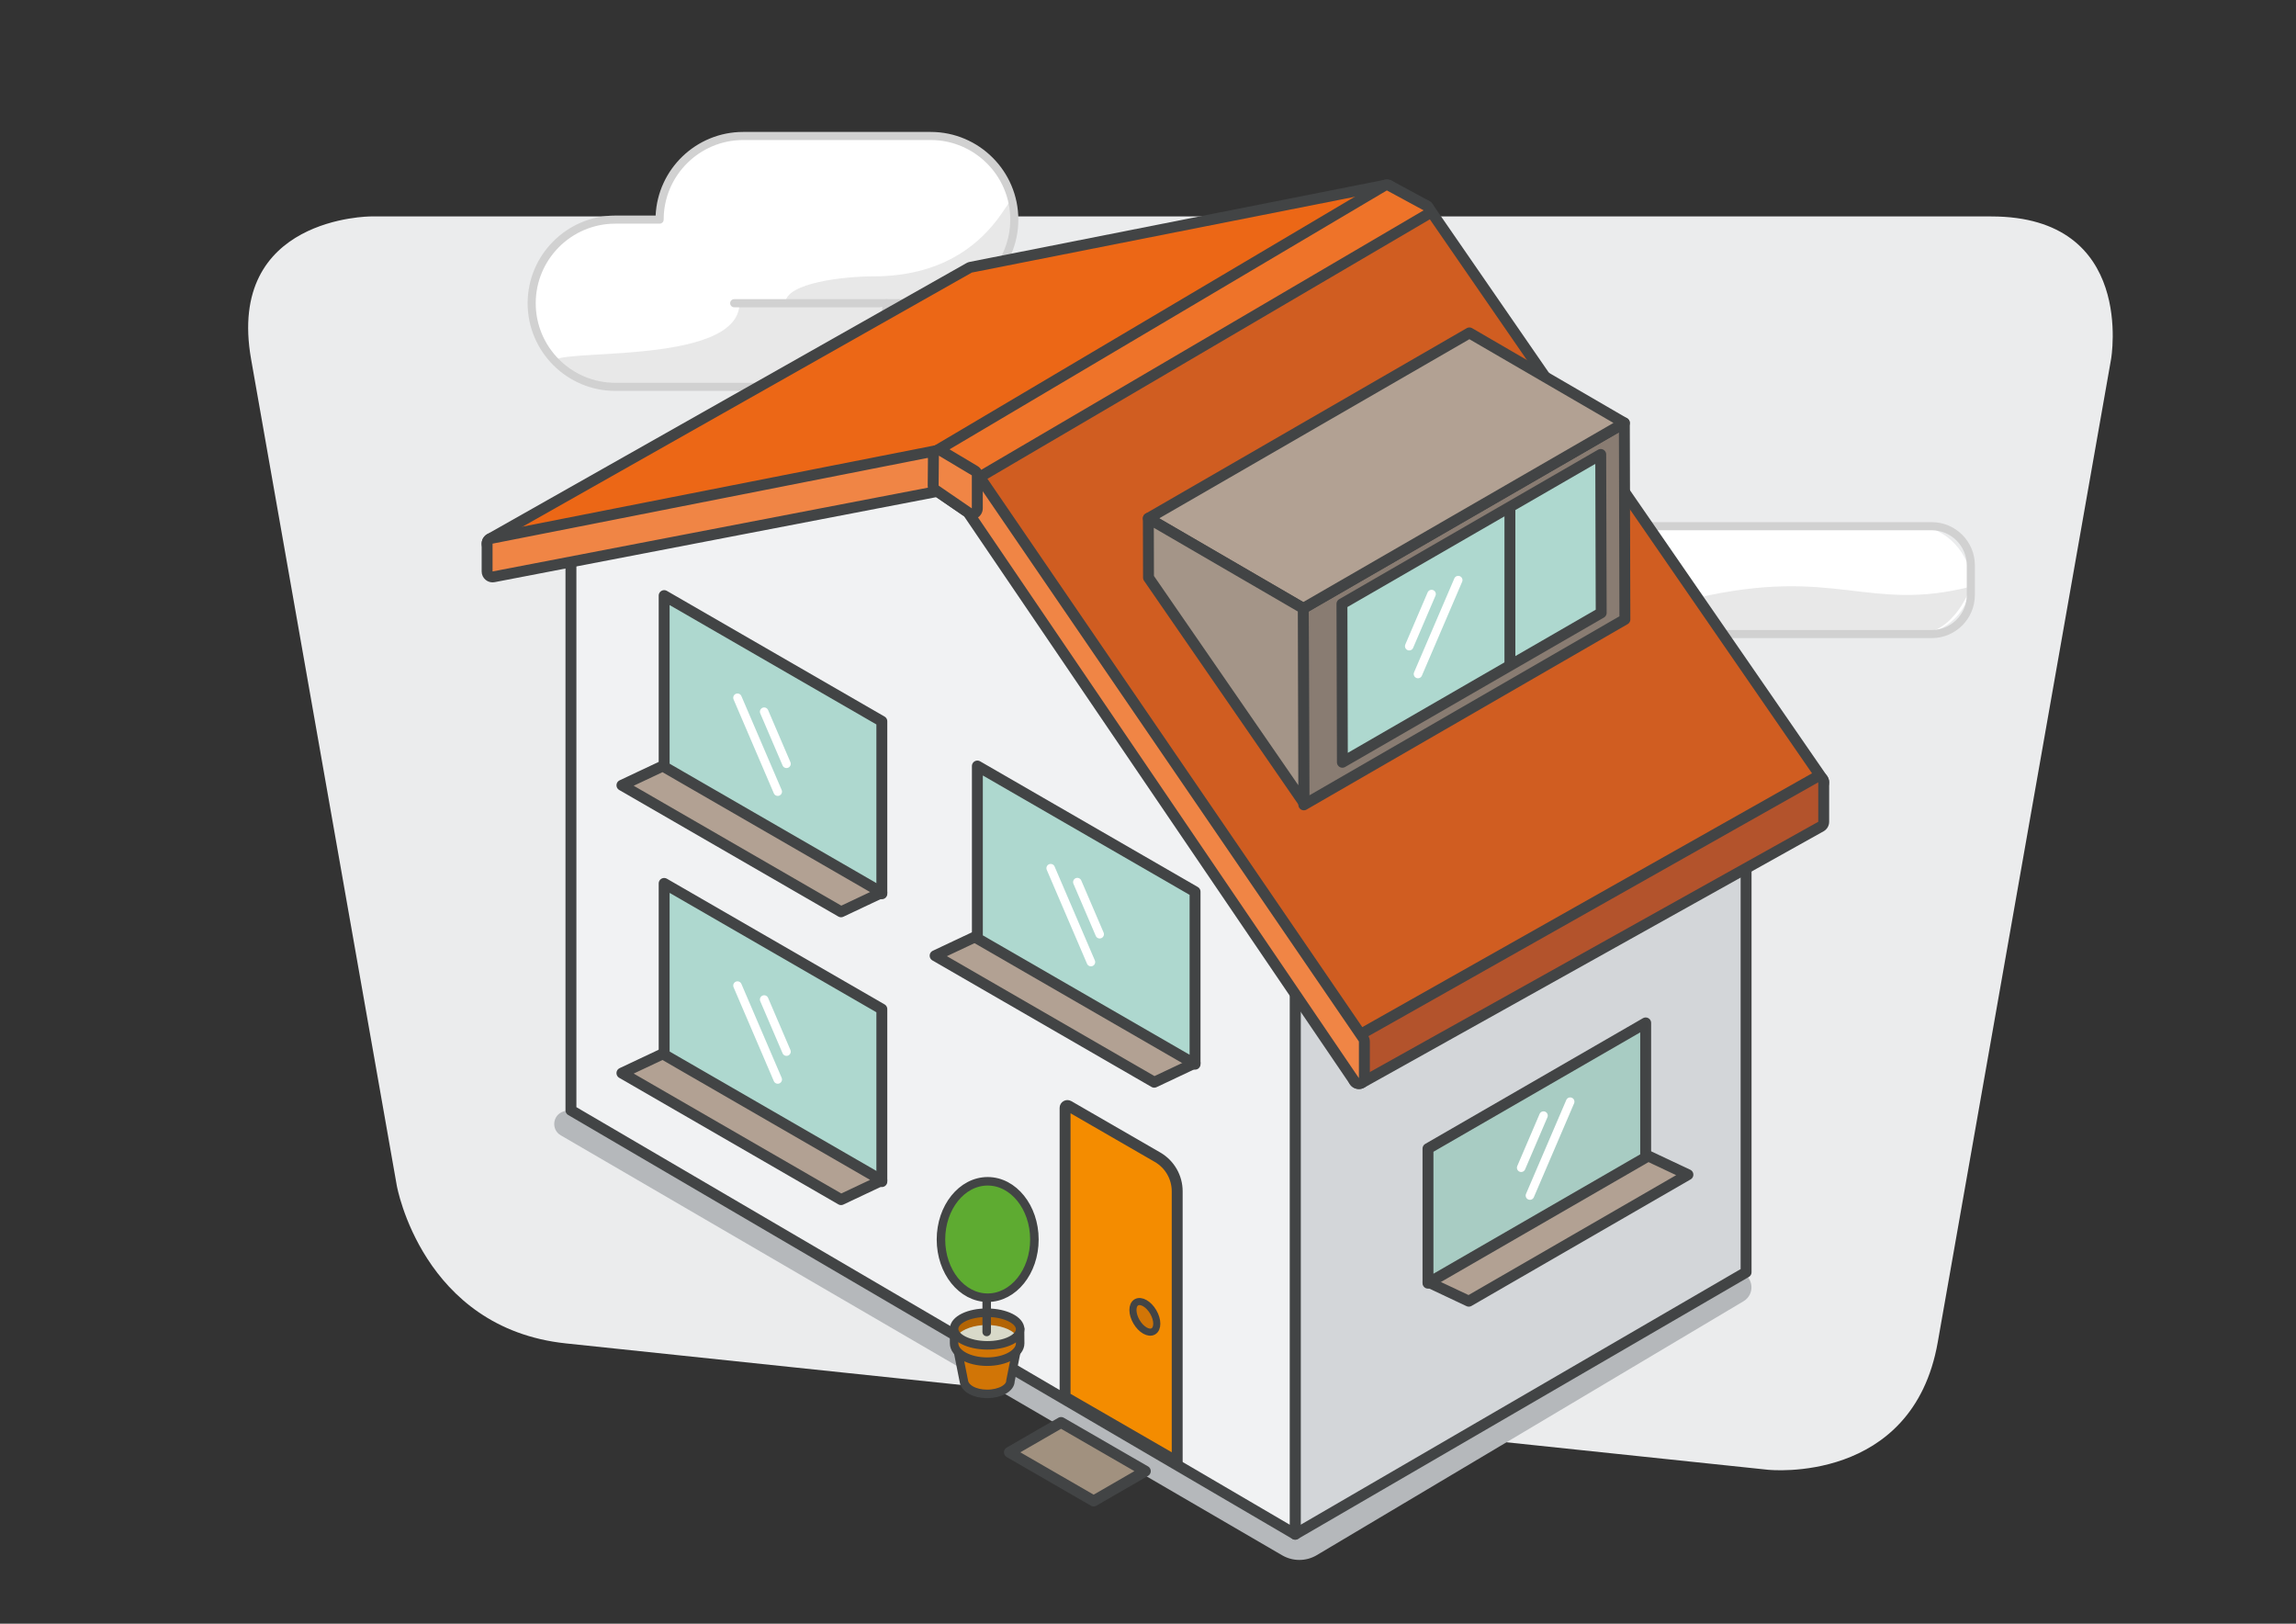 <?xml version="1.0" encoding="UTF-8"?><svg xmlns="http://www.w3.org/2000/svg" xmlns:xlink="http://www.w3.org/1999/xlink" viewBox="0 0 841.89 595.28"><rect x="0" y="0" width="841.89" height="595.28" fill="#333333" stroke="none"/><defs><clipPath id="clippath"><ellipse cx="361.96" cy="487.24" rx="5.98" ry="12.11" transform="translate(-127.55 846.13) rotate(-89.64)" style="fill:#d17506; stroke:#424445; stroke-linecap:round; stroke-linejoin:round; stroke-width:3.12px;"/></clipPath></defs><g id="Laag_1"><path d="M648.46,538.85s52.84,5.56,62.07-46.77l63.55-360.4s9.23-52.33-43.91-52.33H135.98s-53.13,0-43.91,52.33l53.42,302.96s9.23,52.32,62.07,57.88l440.9,46.34Z" style="fill:#ebeced;"/></g><g id="Laag_2"><path d="M205.61,416.22l264.53,153.98c3.87,2.25,8.65,2.27,12.53,.04l156.65-93.19c4.21-2.51,3.74-8.75-.8-10.6l-139.01-56.6c-.55-.25-1.13-.46-1.71-.63l-155.57-44.64c-2.43-.7-5.01-.64-7.41,.16l-128.31,42.77c-3.92,1.31-4.47,6.63-.9,8.71Z" style="fill:#b5b8bb;"/><g><rect x="572.47" y="192.91" width="150.18" height="39.54" rx="19.77" ry="19.77" transform="translate(1295.13 425.37) rotate(-180)" style="fill:#fff;"/><path d="M722.65,215.07c-37.91,9.6-49.48-7.63-100.66,4.18-51.18,11.81-45.22,3.06-45.22,3.06,0,0,3.25,10.14,13.72,10.14,16.24,0,98.3,0,112.39,0,14.1,0,19.77-17.38,19.77-17.38Z" style="fill:#e8e8e8;"/><path d="M708.34,233.94h-121.55c-8.71,0-15.8-7.09-15.8-15.8v-10.91c0-8.71,7.09-15.8,15.8-15.8h121.55c8.71,0,15.8,7.09,15.8,15.8v10.91c0,8.71-7.09,15.8-15.8,15.8Zm-121.55-39.54c-7.07,0-12.83,5.75-12.83,12.83v10.91c0,7.07,5.75,12.83,12.83,12.83h121.55c7.07,0,12.83-5.75,12.83-12.83v-10.91c0-7.07-5.75-12.83-12.83-12.83h-121.55Z" style="fill:#d1d1d1;"/></g><g><polygon points="640.25 307.76 640.25 466.42 474.92 562.47 474.92 346.44 640.25 307.76" style="fill:#d3d6d9; stroke:#424445; stroke-linecap:round; stroke-linejoin:round; stroke-width:4px;"/><polygon points="209.35 196.12 209.35 407.05 474.92 562.47 474.92 346.44 345.34 143.31 209.35 196.12" style="fill:#f1f2f3; stroke:#424445; stroke-linecap:round; stroke-linejoin:round; stroke-width:4px;"/></g><path d="M431.65,535.89l-41.11-23.74v-105.99c0-.66,.71-1.07,1.28-.74l32.62,18.83c4.46,2.58,7.21,7.34,7.21,12.49v99.15Z" style="fill:#f48c00; stroke:#424445; stroke-linecap:round; stroke-linejoin:round; stroke-width:4px;"/><polygon points="323.35 327.67 243.53 281.59 243.53 218.36 323.35 264.44 323.35 327.67" style="fill:#aed8cf; stroke:#424445; stroke-linecap:round; stroke-linejoin:round; stroke-width:4px;"/><g><line x1="285.18" y1="290.23" x2="270.42" y2="255.81" style="fill:none; stroke:#fff; stroke-linecap:round; stroke-linejoin:round; stroke-width:3.12px;"/><line x1="288.39" y1="280.02" x2="280.2" y2="260.92" style="fill:none; stroke:#fff; stroke-linecap:round; stroke-linejoin:round; stroke-width:3.12px;"/></g><ellipse cx="419.79" cy="482.78" rx="3.56" ry="6.16" transform="translate(-186.44 278.38) rotate(-30.36)" style="fill:#d17506; stroke:#424445; stroke-linecap:round; stroke-linejoin:round; stroke-width:2.6px;"/><g><path d="M225.61,80.51h16.25c0-16.93,13.73-30.66,30.66-30.66h68.75c16.93,0,30.66,13.73,30.66,30.66h0c0,16.93-13.73,30.66-30.66,30.66h-16.25s0,0,0,0c0,16.93-13.73,30.66-30.66,30.66h-68.75c-16.93,0-30.66-13.73-30.66-30.66h0c0-16.93,13.73-30.66,30.66-30.66Z" style="fill:#fff;"/><path d="M371.92,80.51c0-25.08-1.52,20.81-51.79,20.81-10.3,0-32.18,2.31-32.18,9.85,17.03,0,38.06,0,57.2,0,19.14,0,26.76-24.94,26.76-30.66Z" style="fill:#e8e8e8;"/><path d="M324.89,113.97l-4.12-2.8s-35.12,0-49.63,0c0,23.8-72.53,15.94-67.36,21.79,4.02,4.54,9.81,8.58,17.72,8.58,18.09,0,75.62,0,75.62,0,0,0,27.77-6.1,27.77-27.58Z" style="fill:#e8e8e8;"/><g><line x1="325.02" y1="111.17" x2="269.22" y2="111.17" style="fill:#fff;"/><path d="M325.02,112.66h-55.8c-.82,0-1.49-.66-1.49-1.49s.66-1.49,1.49-1.49h55.8c.82,0,1.49,.66,1.49,1.49s-.66,1.49-1.49,1.49Z" style="fill:#d1d1d1;"/></g><path d="M294.36,143.31h-68.75c-17.72,0-32.14-14.42-32.14-32.14s14.42-32.14,32.14-32.14h14.79c.78-17.04,14.88-30.66,32.11-30.66h68.75c17.72,0,32.14,14.42,32.14,32.14s-14.42,32.14-32.14,32.14h-14.79c-.78,17.04-14.88,30.66-32.11,30.66Zm-68.75-61.31c-16.09,0-29.17,13.09-29.17,29.17s13.09,29.17,29.17,29.17h68.75c16.09,0,29.17-13.09,29.17-29.17,0-.82,.66-1.49,1.49-1.49h16.25c16.09,0,29.17-13.09,29.17-29.17s-13.09-29.17-29.17-29.17h-68.75c-16.09,0-29.17,13.09-29.17,29.17,0,.82-.66,1.49-1.49,1.49h-16.25Z" style="fill:#d1d1d1;"/></g><g><g><path d="M180.61,201.31c-.82,0-1.58-.51-1.88-1.31-.34-.92,.04-1.95,.89-2.44l175.74-99.38c.19-.11,.39-.18,.6-.22l152.19-30.11c.13-.03,.26-.04,.39-.04,.82,0,1.57,.5,1.87,1.29,.35,.91-.01,1.94-.85,2.44l-164.27,97.24c-.2,.12-.41,.2-.63,.24l-163.66,32.25c-.13,.03-.26,.04-.39,.04Z" style="fill:#ec6716;"/><path d="M508.54,69.82l-164.27,97.24-163.66,32.25,175.74-99.38,152.19-30.11m0-4c-.26,0-.52,.02-.78,.08l-152.19,30.11c-.42,.08-.82,.23-1.19,.44l-175.74,99.38c-1.71,.97-2.46,3.03-1.78,4.87,.59,1.59,2.1,2.61,3.75,2.61,.26,0,.52-.02,.78-.08l163.66-32.25c.45-.09,.87-.25,1.26-.48l164.27-97.24c1.68-.99,2.39-3.05,1.7-4.87-.6-1.57-2.1-2.57-3.73-2.57h0Zm0,8h0Z" style="fill:#424445;"/></g><g><path d="M498.28,383.84c-.64,0-1.27-.31-1.65-.87l-141.93-207.57c-.31-.46-.42-1.02-.3-1.57,.12-.54,.46-1.01,.94-1.29l165.67-97.15c.32-.19,.67-.27,1.01-.27,.64,0,1.26,.3,1.65,.86l144.68,209.69c.32,.46,.43,1.04,.3,1.58-.13,.55-.48,1.02-.97,1.29l-168.42,95.04c-.31,.17-.65,.26-.98,.26Z" style="fill:#d05d21;"/><path d="M522.02,77.12l144.68,209.69-168.42,95.03-141.93-207.57,165.67-97.15m0-4c-.69,0-1.39,.18-2.02,.55l-165.67,97.15c-.96,.56-1.64,1.49-1.88,2.58-.24,1.08-.02,2.22,.6,3.13l141.93,207.57c.77,1.13,2.02,1.74,3.3,1.74,.67,0,1.34-.17,1.96-.52l168.42-95.03c.98-.55,1.68-1.49,1.93-2.59,.25-1.09,.03-2.25-.61-3.17l-144.68-209.69c-.77-1.12-2.02-1.73-3.3-1.73h0Z" style="fill:#424445;"/></g><g><path d="M498.28,397.26c-.35,0-.7-.09-1.01-.28-.61-.36-.99-1.02-.99-1.72v-13.42c0-.72,.39-1.39,1.02-1.74l168.42-95.03c.3-.17,.64-.26,.98-.26s.7,.09,1.01,.27c.61,.36,.99,1.02,.99,1.73v14.48c0,.72-.39,1.39-1.03,1.75l-168.42,93.98c-.3,.17-.64,.25-.97,.25Z" style="fill:#b3532c;"/><path d="M666.71,286.8v14.48l-168.42,93.98v-13.42l168.42-95.03m0-4c-.68,0-1.36,.17-1.97,.52l-168.42,95.03c-1.26,.71-2.03,2.04-2.03,3.48v13.42c0,1.42,.75,2.73,1.97,3.45,.62,.37,1.32,.55,2.03,.55s1.34-.17,1.95-.51l168.42-93.98c1.27-.71,2.05-2.04,2.05-3.49v-14.48c0-1.42-.75-2.74-1.98-3.45-.62-.36-1.32-.55-2.02-.55h0Z" style="fill:#424445;"/></g><g><path d="M498.28,397.26c-.65,0-1.28-.32-1.65-.88l-141.71-208.57-11.19-7.66-162.74,31.32c-.13,.02-.25,.04-.38,.04-.46,0-.91-.16-1.27-.46-.46-.38-.73-.95-.73-1.54v-10.19c0-.96,.68-1.78,1.61-1.96l163.66-32.25c.13-.02,.26-.04,.39-.04,.36,0,.71,.1,1.02,.28l12.08,7.21c.25,.15,.46,.35,.63,.59l141.93,207.57c.23,.33,.35,.73,.35,1.13v13.42c0,.88-.57,1.65-1.41,1.91-.19,.06-.39,.09-.59,.09Z" style="fill:#f08545;"/><path d="M344.27,167.06l12.08,7.21,141.93,207.57v13.42l-141.92-208.88-12.19-8.35-163.56,31.47v-10.19l163.66-32.25m0-4c-.26,0-.52,.02-.77,.08l-163.66,32.25c-1.88,.37-3.23,2.01-3.23,3.92v10.19c0,1.19,.53,2.32,1.45,3.08,.72,.6,1.63,.92,2.55,.92,.25,0,.5-.02,.76-.07l161.92-31.16,10.19,6.98,141.5,208.26c.76,1.12,2.01,1.75,3.31,1.75,.39,0,.79-.06,1.18-.18,1.68-.52,2.82-2.07,2.82-3.82v-13.42c0-.81-.24-1.59-.7-2.26l-141.93-207.57c-.33-.48-.76-.88-1.25-1.18l-12.08-7.21c-.62-.37-1.33-.56-2.05-.56h0Z" style="fill:#424445;"/></g><g><path d="M356.35,176.27c-.35,0-.71-.09-1.02-.28l-12.08-7.21c-.61-.36-.98-1.02-.98-1.72s.37-1.36,.98-1.72l164.27-97.24c.31-.19,.67-.28,1.02-.28,.33,0,.65,.08,.95,.24l13.48,7.29c.64,.34,1.04,1,1.05,1.72,.01,.72-.37,1.39-.99,1.76l-165.67,97.15c-.31,.18-.66,.27-1.01,.27Z" style="fill:#ee7329;"/><path d="M508.54,69.82l13.48,7.29-165.67,97.15-12.08-7.21,164.27-97.24m0-4c-.71,0-1.41,.19-2.04,.56l-164.27,97.24c-1.21,.72-1.96,2.02-1.96,3.44,0,1.41,.74,2.72,1.95,3.44l12.08,7.21c.63,.38,1.34,.56,2.05,.56s1.4-.18,2.02-.55l165.67-97.15c1.25-.73,2-2.08,1.98-3.52-.03-1.44-.83-2.76-2.1-3.45l-13.48-7.29c-.59-.32-1.25-.48-1.9-.48h0Z" style="fill:#424445;"/></g><g><path d="M356.36,188.38c-.4,0-.79-.12-1.13-.35l-12.19-8.35c-.55-.38-.88-1-.87-1.67l.1-10.97c0-.72,.4-1.37,1.02-1.73,.3-.17,.64-.26,.98-.26,.35,0,.71,.09,1.02,.28l12.08,7.21c.6,.36,.98,1.01,.98,1.72v12.11c0,.74-.4,1.42-1.06,1.77-.29,.15-.61,.23-.93,.23Z" style="fill:#f08545;"/><path d="M344.27,167.06l12.08,7.21v12.11s-12.18-8.35-12.18-8.35l.1-10.97m0-4c-.68,0-1.35,.17-1.96,.51-1.25,.7-2.03,2.02-2.04,3.45l-.1,10.97c-.01,1.33,.64,2.58,1.74,3.34l12.19,8.35c.68,.46,1.47,.7,2.26,.7,.64,0,1.28-.15,1.87-.46,1.31-.69,2.13-2.06,2.13-3.54v-12.11c0-1.41-.75-2.71-1.96-3.43l-12.08-7.21c-.63-.38-1.34-.56-2.05-.56h0Z" style="fill:#424445;"/></g></g><polygon points="323.35 327.22 308.39 334.28 228.05 287.89 243.01 280.84 323.35 327.22" style="fill:#b2a193; stroke:#424445; stroke-linecap:round; stroke-linejoin:round; stroke-width:4px;"/><polygon points="438.2 390.15 358.38 344.07 358.38 280.84 438.2 326.92 438.2 390.15" style="fill:#aed8cf; stroke:#424445; stroke-linecap:round; stroke-linejoin:round; stroke-width:2.6px;"/><g><line x1="400.02" y1="352.71" x2="385.26" y2="318.29" style="fill:none; stroke:#fff; stroke-linecap:round; stroke-linejoin:round; stroke-width:3.12px;"/><line x1="403.23" y1="342.5" x2="395.04" y2="323.4" style="fill:none; stroke:#fff; stroke-linecap:round; stroke-linejoin:round; stroke-width:3.12px;"/></g><polygon points="438.2 389.7 423.23 396.76 342.89 350.37 357.85 343.32 438.2 389.7" style="fill:#b2a193; stroke:#424445; stroke-linecap:round; stroke-linejoin:round; stroke-width:4px;"/><polygon points="323.35 433.19 243.53 387.11 243.53 323.88 323.35 369.96 323.35 433.19" style="fill:#aed8cf; stroke:#424445; stroke-linecap:round; stroke-linejoin:round; stroke-width:4px;"/><g><line x1="285.18" y1="395.75" x2="270.42" y2="361.33" style="fill:none; stroke:#fff; stroke-linecap:round; stroke-linejoin:round; stroke-width:3.12px;"/><line x1="288.39" y1="385.54" x2="280.2" y2="366.44" style="fill:none; stroke:#fff; stroke-linecap:round; stroke-linejoin:round; stroke-width:3.12px;"/></g><polygon points="323.35 432.74 308.39 439.8 228.05 393.41 243.01 386.36 323.35 432.74" style="fill:#b2a193; stroke:#424445; stroke-linecap:round; stroke-linejoin:round; stroke-width:4px;"/><g style="isolation:isolate;"><polygon points="595.61 155.06 595.81 227.09 478.08 295.07 477.88 223.03 595.61 155.06" style="fill:#897c72; stroke:#424445; stroke-linecap:round; stroke-linejoin:round; stroke-width:4px;"/><polygon points="586.95 166.61 587.12 224.67 492.22 279.46 492.06 221.4 586.95 166.61" style="fill:#aed8cf; stroke:#424445; stroke-linecap:round; stroke-linejoin:round; stroke-width:4px;"/><polygon points="477.88 223.03 421.07 190.02 538.8 122.05 595.61 155.06 477.88 223.03" style="fill:#b2a193; stroke:#424445; stroke-linecap:round; stroke-linejoin:round; stroke-width:4px;"/></g><polygon points="478.08 294.32 477.88 223.03 421.07 190.02 421.13 211.78 478.08 294.32" style="fill:#a49588; stroke:#424445; stroke-linecap:round; stroke-linejoin:round; stroke-width:4px;"/><g><line x1="519.94" y1="247.1" x2="534.7" y2="212.68" style="fill:none; stroke:#fff; stroke-linecap:round; stroke-linejoin:round; stroke-width:3.12px;"/><line x1="516.73" y1="236.9" x2="524.92" y2="217.79" style="fill:none; stroke:#fff; stroke-linecap:round; stroke-linejoin:round; stroke-width:3.12px;"/></g><line x1="553.65" y1="187.28" x2="553.65" y2="243.07" style="fill:#aed8cf; stroke:#424445; stroke-linecap:round; stroke-linejoin:round; stroke-width:4px;"/><g><path d="M351.3,495.67l2.11,10.6c.34,2.67,3.83,4.75,8.55,4.75s8.55-2.13,8.55-4.75l2.11-10.6h-21.32Z" style="fill:#d17506; stroke:#424445; stroke-linecap:round; stroke-linejoin:round; stroke-width:3.12px;"/><path d="M349.85,487.23v5.26c0,3.71,5.42,6.72,12.11,6.72s12.11-3.01,12.11-6.72l-.04-4.75c.02-.17,.04-.34,.04-.51" style="fill:#d17506; stroke:#424445; stroke-linecap:round; stroke-linejoin:round; stroke-width:3.12px;"/><g><ellipse cx="361.96" cy="487.24" rx="5.98" ry="12.11" transform="translate(-127.55 846.13) rotate(-89.64)" style="fill:#d17506;"/><g style="clip-path:url(#clippath);"><g style="opacity:.15;"><path d="M361.97,486.35c5.01,0,9.3,1.69,11.14,4.09,.62-.81,.96-1.7,.96-2.63,0-3.71-5.42-6.72-12.11-6.72s-12.11,3.01-12.11,6.72c0,.93,.34,1.82,.96,2.63,1.84-2.4,6.14-4.09,11.14-4.09Z"/></g><path d="M361.84,485.77c-4.67,0-8.71,1.47-10.73,3.61,.56,.53,1.29,1.04,2.2,1.48,4.75,2.35,12.41,2.37,17.12,.05,.91-.45,1.63-.95,2.19-1.49-2.01-2.17-6.08-3.66-10.78-3.66Z" style="fill:#d8d9c9;"/></g><ellipse cx="361.96" cy="487.24" rx="5.98" ry="12.11" transform="translate(-127.55 846.13) rotate(-89.64)" style="fill:none; stroke:#424445; stroke-linecap:round; stroke-linejoin:round; stroke-width:3.12px;"/></g><line x1="361.8" y1="488.32" x2="361.8" y2="451.67" style="fill:#d17506; stroke:#424445; stroke-linecap:round; stroke-linejoin:round; stroke-width:3.12px;"/><ellipse cx="362.16" cy="454.42" rx="17.13" ry="21.34" style="fill:#5eab31; stroke:#424445; stroke-miterlimit:10; stroke-width:3.12px;"/></g><polygon points="438.2 390.15 358.38 344.07 358.38 280.84 438.2 326.92 438.2 390.15" style="fill:#aed8cf; stroke:#424445; stroke-linecap:round; stroke-linejoin:round; stroke-width:4px;"/><g><line x1="400.02" y1="352.71" x2="385.26" y2="318.29" style="fill:none; stroke:#fff; stroke-linecap:round; stroke-linejoin:round; stroke-width:3.12px;"/><line x1="395.04" y1="323.4" x2="403.23" y2="342.5" style="fill:none; stroke:#fff; stroke-linecap:round; stroke-linejoin:round; stroke-width:3.12px;"/></g><polygon points="523.61 469.98 538.57 477.04 618.92 430.65 603.95 423.6 523.61 469.98" style="fill:#b2a193; stroke:#424445; stroke-linecap:round; stroke-linejoin:round; stroke-width:4px;"/><polygon points="523.61 470.43 603.43 424.35 603.43 375.02 523.61 421.1 523.61 470.43" style="fill:#a8ccc3; stroke:#424445; stroke-linecap:round; stroke-linejoin:round; stroke-width:4px;"/><g><line x1="560.99" y1="438.31" x2="575.75" y2="403.89" style="fill:none; stroke:#fff; stroke-linecap:round; stroke-linejoin:round; stroke-width:3.12px;"/><line x1="557.78" y1="428.11" x2="565.97" y2="409" style="fill:none; stroke:#fff; stroke-linecap:round; stroke-linejoin:round; stroke-width:3.12px;"/></g><polygon points="401.02 550.28 370.13 532.44 389.07 521.51 419.96 539.34 401.02 550.28" style="fill:#a1917f; stroke:#424445; stroke-linecap:round; stroke-linejoin:round; stroke-width:4px;"/></g></svg>